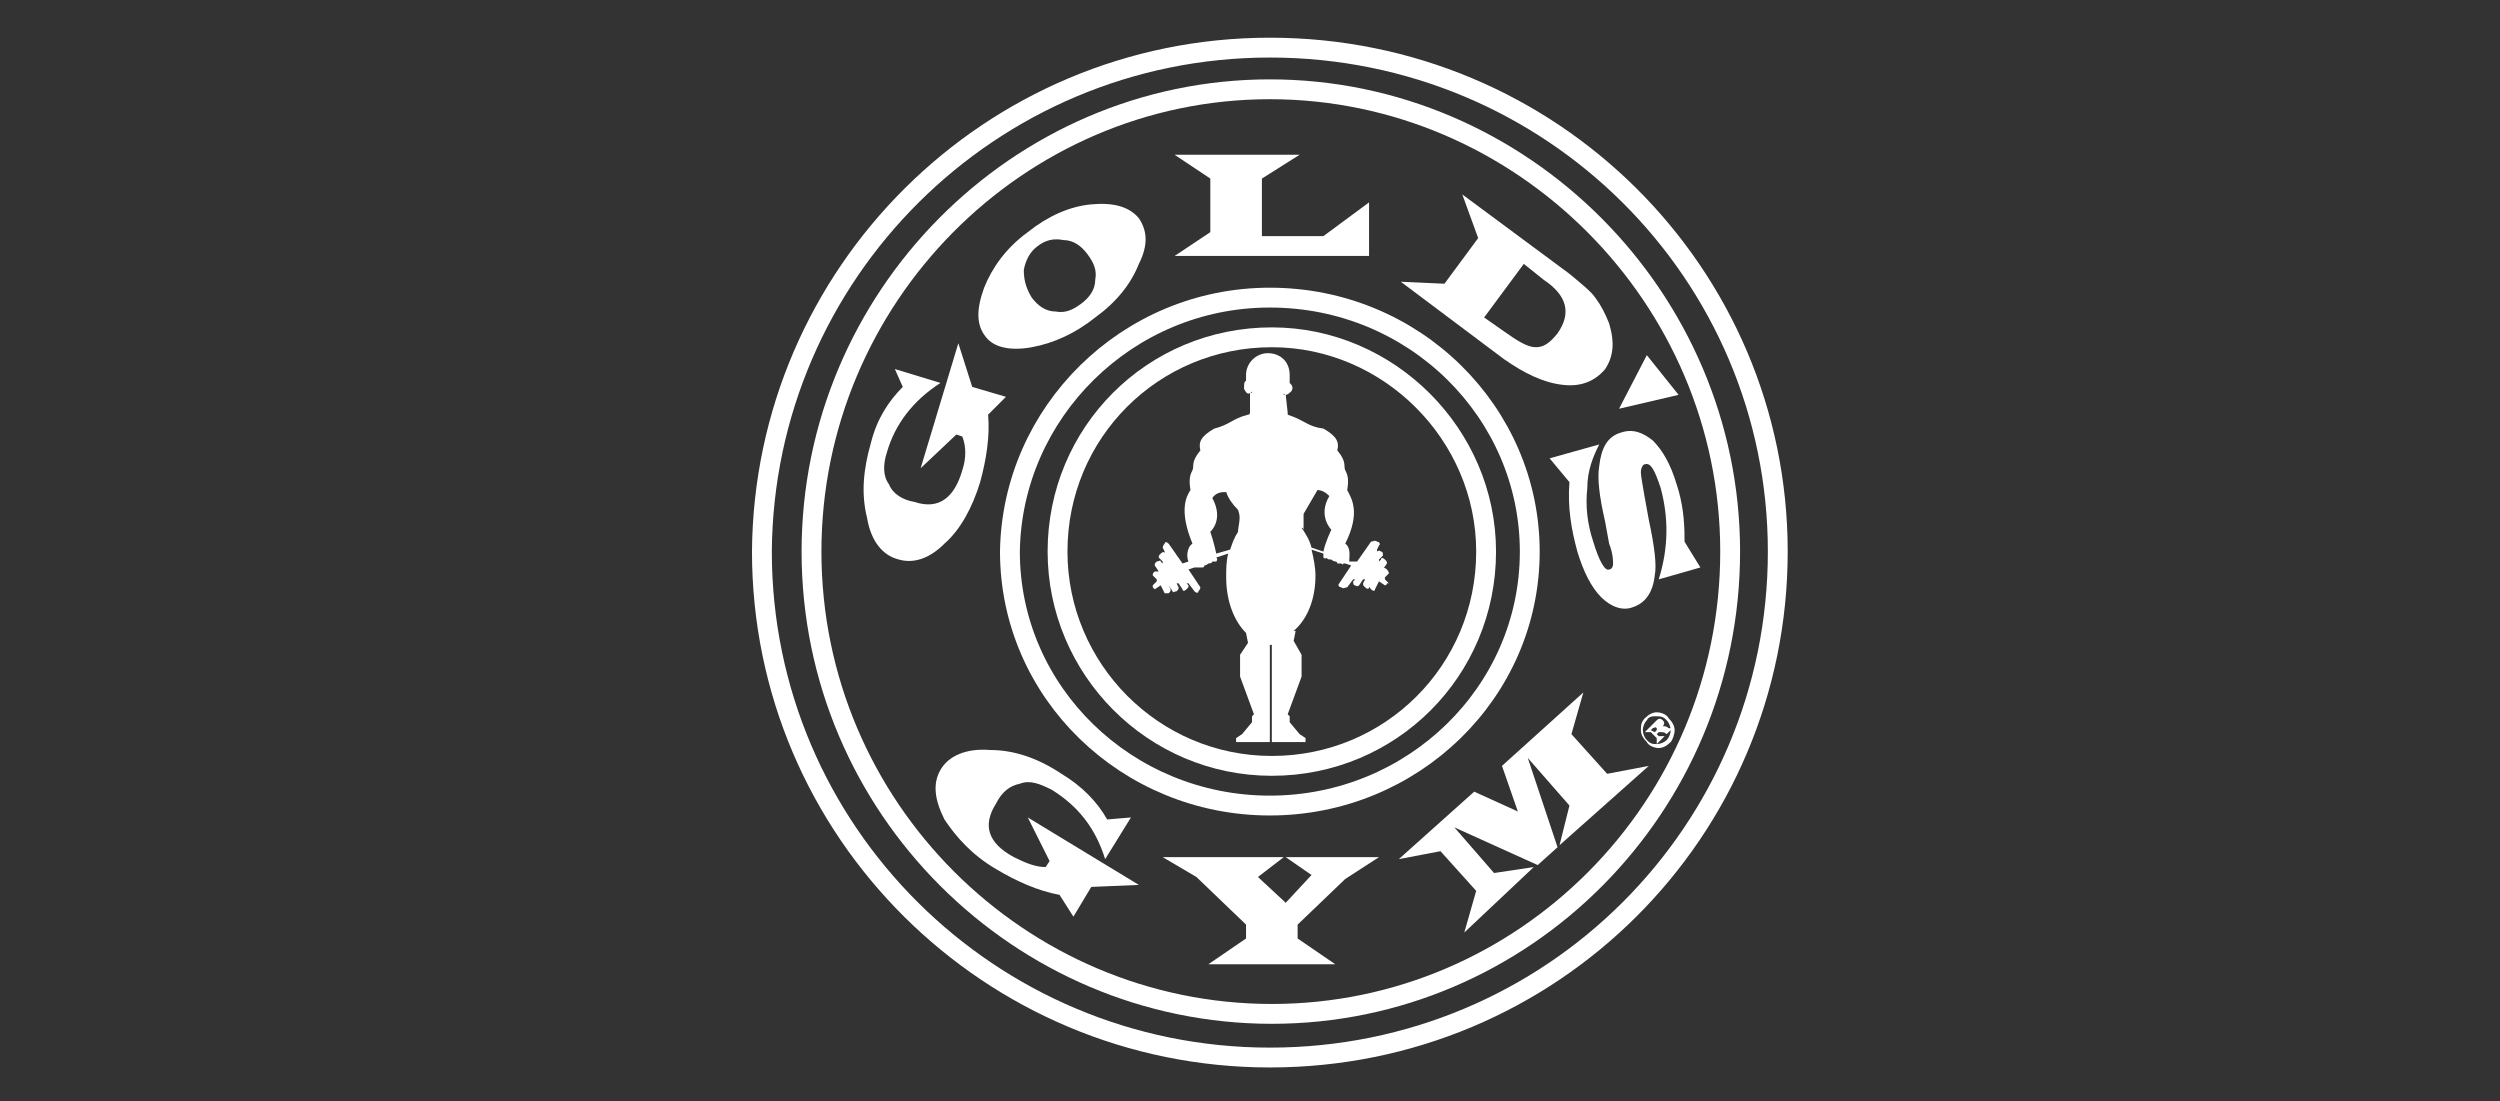 <?xml version="1.0" encoding="utf-8"?>
<!-- Generator: Adobe Illustrator 27.0.0, SVG Export Plug-In . SVG Version: 6.00 Build 0)  -->
<svg version="1.1" id="Capa_1" xmlns="http://www.w3.org/2000/svg" xmlns:xlink="http://www.w3.org/1999/xlink" x="0px" y="0px"
	 width="126px" height="55.5px" viewBox="0 0 126 55.5" style="enable-background:new 0 0 126 55.5;" xml:space="preserve">
<rect x="0" y="0" width="126" height="55.5" fill="#333333" stroke="none"/>
<style type="text/css">
	.st0{fill:none;stroke:#FFFFFF;stroke-miterlimit:10;}
	.st1{fill:#FFFFFF;}
	.st2{fill:none;}
</style>
<g>
	<path id="XMLID_222_" class="st0" d="M89.6,27.8c0,14.1-11.4,25.5-25.6,25.5c-14.1,0-25.6-11.4-25.6-25.5
		C38.5,13.8,49.9,2.4,64,2.4C78.2,2.4,89.6,13.8,89.6,27.8z"/>
	<path id="XMLID_221_" class="st0" d="M87.2,27.8c0,12.9-10.4,23.3-23.1,23.3S40.9,40.7,40.9,27.8C40.9,15,51.3,4.5,64,4.5
		S87.2,15,87.2,27.8z"/>
	<path id="XMLID_219_" class="st0" d="M77.1,27.8c0,7.1-5.9,12.8-13.1,12.8c-7.2,0-13.1-5.7-13.1-12.8C51,20.8,56.8,15,64,15
		C71.3,15,77.1,20.8,77.1,27.8z"/>
	<path id="XMLID_218_" class="st0" d="M74.9,27.8c0,6-4.8,10.8-10.8,10.8c-6,0-10.8-4.9-10.8-10.8c0-6,4.8-10.8,10.8-10.8
		C70,17,74.9,21.9,74.9,27.8z"/>
	<g id="XMLID_212_">
		<path id="XMLID_216_" class="st1" d="M45.1,18.6l2.3,0.7c-1.4,0.9-2.3,2.1-2.7,3.5c-0.2,0.6-0.2,1.2,0.1,1.6
			c0.2,0.5,0.7,0.8,1.3,0.9c1.2,0.4,2-0.2,2.4-1.6c0.2-0.6,0.2-1.2,0-1.7l-0.3-0.1l-1.8,1.7l1.9-6.3l0.7,2.2l1.7,0.5l-0.9,0.9
			c0.1,1.1-0.1,2.3-0.4,3.4c-0.4,1.3-1,2.4-1.8,3.1c-0.8,0.8-1.6,1-2.3,0.8c-0.8-0.2-1.4-0.9-1.6-2.1c-0.3-1.2-0.2-2.4,0.2-3.8
			c0.3-1.2,0.9-2.1,1.6-2.8L45.1,18.6z"/>
	</g>
	<g id="XMLID_204_">
		<path id="XMLID_209_" class="st1" d="M51.8,11.7c1-0.8,2.1-1.3,3.2-1.4c1.1-0.1,1.9,0.1,2.4,0.7c0.4,0.6,0.5,1.3,0,2.3
			c-0.4,1-1.1,1.9-2.2,2.7c-1,0.8-2.1,1.3-3.2,1.5c-1.1,0.2-1.9,0-2.3-0.5c-0.5-0.6-0.5-1.4-0.1-2.5C50,13.5,50.7,12.5,51.8,11.7z
			 M52.3,12.4c-0.4,0.3-0.6,0.7-0.7,1.2c0,0.5,0.1,0.9,0.4,1.4c0.3,0.4,0.7,0.7,1.2,0.7c0.5,0.1,0.9-0.1,1.3-0.4
			c0.4-0.3,0.7-0.7,0.7-1.2c0.1-0.5-0.1-0.9-0.4-1.3c-0.3-0.4-0.7-0.7-1.2-0.7C53.1,12,52.7,12.1,52.3,12.4z"/>
	</g>
	<g id="XMLID_198_">
		<path id="XMLID_202_" class="st1" d="M69,10.2v2.7h-9.8l1.8-1.2V9l-1.8-1.2h6.3L63.6,9v2.9h3.1L69,10.2z"/>
	</g>
	<g id="XMLID_137_">
		<path id="XMLID_142_" class="st1" d="M73.7,9.8l5.4,4c0.6,0.5,1.1,0.9,1.3,1.2c0.3,0.4,0.5,0.8,0.7,1.3c0.3,1,0.2,1.7-0.2,2.3
			c-0.5,0.6-1.2,0.9-2.1,0.8c-1-0.1-2-0.6-3-1.3l-5.2-3.9l2.2,0.1l1.7-2.3L73.7,9.8z M74.8,16l1,0.7c0.7,0.5,1.2,0.8,1.6,0.8
			c0.4,0,0.7-0.2,1.1-0.7c0.7-1,0.5-1.9-0.7-2.7l-1-0.8L74.8,16z"/>
	</g>
	<g id="XMLID_131_">
		<path id="XMLID_135_" class="st1" d="M78.1,23.1l2.5-0.7C80.3,23,80,23.7,80,24.6c-0.1,0.9,0,1.8,0.3,2.7c0.3,1,0.6,1.5,0.8,1.4
			c0.1,0,0.2-0.1,0.2-0.3c0-0.1,0-0.5-0.2-1l-0.2-1.1c-0.3-1.3-0.4-2.2-0.3-2.8c0.1-0.9,0.4-1.5,1.1-1.7c0.6-0.2,1.1,0,1.6,0.4
			c0.5,0.5,0.9,1.2,1.2,2.2c0.3,0.9,0.4,1.8,0.4,2.7l0,0.2l0.8,1.3l-2.1,0.6c0.5-1.6,0.5-3.1,0.1-4.6c-0.3-0.9-0.5-1.3-0.8-1.2
			c-0.1,0-0.2,0.2-0.2,0.4c0,0.2,0.1,0.7,0.2,1.3l0.2,1.1c0.3,1.4,0.4,2.3,0.3,2.8c-0.1,0.9-0.5,1.4-1.1,1.6c-0.5,0.2-1.1,0-1.6-0.5
			c-0.5-0.5-0.9-1.3-1.2-2.3c-0.3-1.1-0.5-2.2-0.4-3.5L78.1,23.1z"/>
	</g>
	<polygon id="XMLID_129_" class="st1" points="84.6,19.9 81.6,20.6 83,17.9 	"/>
	<g id="XMLID_123_">
		<path id="XMLID_127_" class="st1" d="M69.5,43.2l-1.7,1.1l-2.4,2.3v0.7l1.9,1.3h-6.4l1.9-1.3v-0.7l-2.5-2.4l-1.7-1h6.1l-1.3,1
			l1.4,1.3l1.3-1.4l-1.3-0.9H69.5z"/>
	</g>
	<g id="XMLID_117_">
		<path id="XMLID_121_" class="st1" d="M74.3,39.9l2.2,1l-0.8-2.3l4.1-3.7l-0.6,2.1l1.8,2l2.1-0.4l-4.5,4l0.5-2l-2.1-2.4l1.5,4.5
			l-1,0.9l-4.2-1.9l2,2.3l2-0.3L73.8,47l0.6-2.1l-1.8-2l-2.1,0.4L74.3,39.9z"/>
	</g>
	<g id="XMLID_108_">
		<path id="XMLID_111_" class="st1" d="M82.9,36.2c0.2-0.2,0.4-0.3,0.6-0.3c0.2,0,0.5,0.1,0.6,0.3c0.2,0.2,0.3,0.4,0.3,0.6
			c0,0.2-0.1,0.5-0.2,0.6c-0.2,0.2-0.4,0.3-0.6,0.3c-0.2,0-0.5-0.1-0.6-0.3c-0.2-0.2-0.3-0.4-0.3-0.6C82.7,36.6,82.7,36.4,82.9,36.2
			z M83,36.3c-0.1,0.1-0.2,0.3-0.2,0.5c0,0.2,0.1,0.4,0.2,0.5c0.2,0.2,0.3,0.2,0.5,0.2c0.2,0,0.4-0.1,0.5-0.2
			c0.1-0.1,0.2-0.3,0.2-0.5c0-0.2-0.1-0.4-0.2-0.5c-0.2-0.2-0.3-0.2-0.6-0.2C83.3,36.1,83.1,36.1,83,36.3z M82.9,36.9l0.4-0.4
			l0.1-0.1l0.1-0.1c0.1-0.1,0.2-0.1,0.3,0c0.1,0.1,0.1,0.2,0,0.3c0.1,0,0.2,0,0.3,0.1l0.2,0L84,37c-0.1-0.1-0.2-0.1-0.3-0.1
			c0,0-0.1,0-0.1,0L83.5,37l0.1,0.1l0.3,0l-0.4,0.4l0-0.3l-0.3-0.3L82.9,36.9z M83.4,36.9l0.1-0.1l0,0c0,0,0-0.1,0-0.1
			c-0.1-0.1-0.1,0-0.2,0l-0.1,0.1L83.4,36.9z"/>
	</g>
	<g id="XMLID_105_">
		<path id="XMLID_106_" class="st1" d="M57,41.2l-1.3,2.1c-0.5-1.6-1.4-2.7-2.7-3.5c-0.6-0.3-1.1-0.5-1.6-0.3
			c-0.5,0.1-0.9,0.4-1.2,1c-0.7,1.1-0.4,2,0.9,2.7c0.6,0.3,1.1,0.5,1.6,0.5l0.2-0.3l-1.1-2.2l5.6,3.4L55,44.7l-0.9,1.5l-0.7-1.1
			c-1.1-0.2-2.2-0.7-3.2-1.3c-1.2-0.7-2-1.6-2.6-2.5c-0.5-1-0.6-1.8-0.2-2.5c0.4-0.7,1.3-1.1,2.5-1c1.2,0,2.4,0.4,3.6,1.2
			c1,0.6,1.8,1.4,2.3,2.3L57,41.2z"/>
	</g>
	<polygon id="XMLID_00000085932440712311917850000013783698091013628294_" class="st2" points="64.9,21.1 63.1,21.1 63.2,19.8 
		64.8,19.8 	"/>
	<path id="XMLID_3_" class="st1" d="M70,29.4l-0.2-0.2l0-0.1l0.2-0.2c0,0,0-0.1-0.1-0.2c-0.1-0.1-0.2-0.1-0.2,0l0,0l0,0l0.2-0.3
		c0-0.1,0-0.1-0.1-0.2c-0.1-0.1-0.2-0.1-0.2,0l-0.1,0.1l0-0.1l0.2-0.2c0-0.1,0-0.2-0.1-0.2c-0.1-0.1-0.2,0-0.2,0l0,0l0-0.1l0.1-0.2
		c0.1-0.1,0-0.2-0.1-0.2c-0.1-0.1-0.2,0-0.3,0l-0.7,1L68,28.3c0-0.2,0.1-0.7-0.2-0.9c0.8-1.6,0.3-2.3,0.1-2.7c0.1-0.6,0-0.8-0.1-1
		c-0.1-0.2,0.1-0.4-0.4-1c0.1-0.4,0-0.7-0.7-1.1c-0.8-0.1-0.9-0.4-1.8-0.7l0-0.1l0,0l-0.1-0.9l-0.1,0c0,0,0,0,0-0.1
		c0,0,0,0.1,0.1,0.1c0.1,0,0.2-0.1,0.3-0.2c0.1-0.2,0-0.3-0.1-0.4c0,0,0,0,0,0c0-0.1,0-0.2,0-0.4c0-0.7-0.5-1.1-1.1-1.1
		c-0.6,0-1.1,0.5-1.1,1.1c0,0.1,0,0.2,0,0.3c0,0,0,0,0,0c-0.1,0-0.1,0.2-0.1,0.4c0.1,0.2,0.2,0.3,0.3,0.2c0,0,0.1,0,0.1-0.1
		c0,0,0,0,0,0.1l-0.1,0l0,1l0,0c0,0,0,0.1-0.1,0.1c-0.8,0.2-0.9,0.5-1.7,0.7c-0.7,0.4-0.8,0.7-0.7,1.1c-0.5,0.6-0.3,0.8-0.4,1
		c-0.1,0.2-0.2,0.4-0.1,1c-0.2,0.3-0.6,1,0.1,2.7c-0.3,0.2-0.3,0.7-0.2,0.9l-0.3,0.1l-0.7-1c-0.1-0.1-0.2-0.1-0.2,0
		c-0.1,0.1-0.1,0.2-0.1,0.2l0.1,0.2l0,0.1l0,0c0-0.1-0.1-0.1-0.2,0c-0.1,0.1-0.1,0.1-0.1,0.2l0.2,0.2l0,0.1l-0.1-0.1
		c0-0.1-0.1,0-0.2,0c-0.1,0.1-0.1,0.1-0.1,0.2l0.2,0.3l0,0l0,0c0,0-0.1,0-0.2,0c-0.1,0.1-0.1,0.1-0.1,0.2l0.2,0.2l0,0.1l-0.2,0.2
		c0,0,0,0.1,0,0.1c0,0,0.1,0.1,0.1,0.1l0.3-0.2h0l0.2,0.4c0,0,0.1,0,0.2,0c0.1-0.1,0.1-0.1,0.1-0.2l-0.1-0.2l0,0l0.2,0.3
		c0,0.1,0.1,0,0.2,0c0.1-0.1,0.1-0.1,0.1-0.2l-0.1-0.2l0.1,0l0.2,0.3c0,0.1,0.1,0.1,0.2,0c0.1-0.1,0.1-0.1,0.1-0.2l-0.1-0.1l0.1,0
		l0.3,0.4c0.1,0.1,0.2,0.1,0.2,0c0.1-0.1,0.1-0.2,0.1-0.2l-0.6-0.9l0.3-0.1c0,0,0,0,0.1,0c0.1,0,0.1,0,0.1,0s0.1,0,0.2,0
		c0.1,0,0.1-0.1,0.1-0.1s0.1,0,0.2-0.1c0.2,0,0.2-0.1,0.2-0.1s0.1,0,0.2,0c0,0,0.1-0.1,0-0.2l0.6-0.2c-0.1,0.4-0.1,0.8-0.1,1.2
		c0,1.2,0.4,2.2,1,2.8l0.1,0.5L62.5,33l0,1.1l0.7,1.9l-0.1,0.1l0,0.3L62.6,37l-0.3,0.2l0,0.2l1.7,0v-3.1l0-1.8c0,0,0,0,0,0
		c0,0,0.1,0,0.1,0l0,0l0,1.8v3.1l1.7,0l0-0.2L65.5,37l-0.5-0.6l0-0.3l-0.1-0.1l0.7-1.9l0-1.1l-0.4-0.7l0.1-0.5l-0.1,0
		c0.7-0.6,1.1-1.6,1.1-2.8c0-0.4-0.1-0.9-0.2-1.3l0.6,0.2c0,0.1,0,0.2,0,0.2c0.1,0.1,0.2,0,0.2,0s-0.1,0.1,0.2,0.1
		c0.1,0.1,0.2,0.1,0.2,0.1s0.1,0,0.1,0.1c0.1,0,0.2,0,0.2,0s0.1,0.1,0.1,0c0,0,0.1,0,0.1,0l0.3,0.1l-0.6,0.9c-0.1,0.1,0,0.2,0.1,0.2
		c0.1,0.1,0.2,0,0.3,0l0.3-0.4l0.1,0l-0.1,0.1c0,0.1,0,0.2,0.1,0.2c0.1,0.1,0.2,0,0.2,0l0.2-0.3l0.1,0l-0.1,0.2c0,0.1,0,0.1,0.1,0.2
		c0.1,0.1,0.2,0.1,0.2,0l0.2-0.3l0,0L69,29.5c0,0,0,0.1,0.1,0.2c0.1,0.1,0.2,0.1,0.2,0l0.2-0.4h0l0.3,0.2c0,0,0.1,0,0.1-0.1
		C70,29.4,70,29.4,70,29.4z M61.3,27.9c-0.1-0.5-0.3-1.1-0.3-1.1s0.7-0.6,0.1-1.7c0.2-0.3,0.5-0.3,0.7-0.3c0,0,0,0,0,0
		c0.1,0.3,0.3,0.6,0.6,0.9c0.1,0.3,0.1,0.4,0,1c0,0,0,0.1,0,0.1c-0.2,0.3-0.3,0.6-0.4,0.9L61.3,27.9z M66.1,27.6
		c-0.1-0.4-0.3-0.7-0.5-1c0.1,0,0.1,0.1,0.1,0.2v-0.9l0.7-1.2l0,0c0.2,0,0.4,0.1,0.6,0.3c-0.6,1,0.1,1.7,0.1,1.7s-0.3,0.6-0.4,1.1
		L66.1,27.6z"/>
</g>
</svg>
